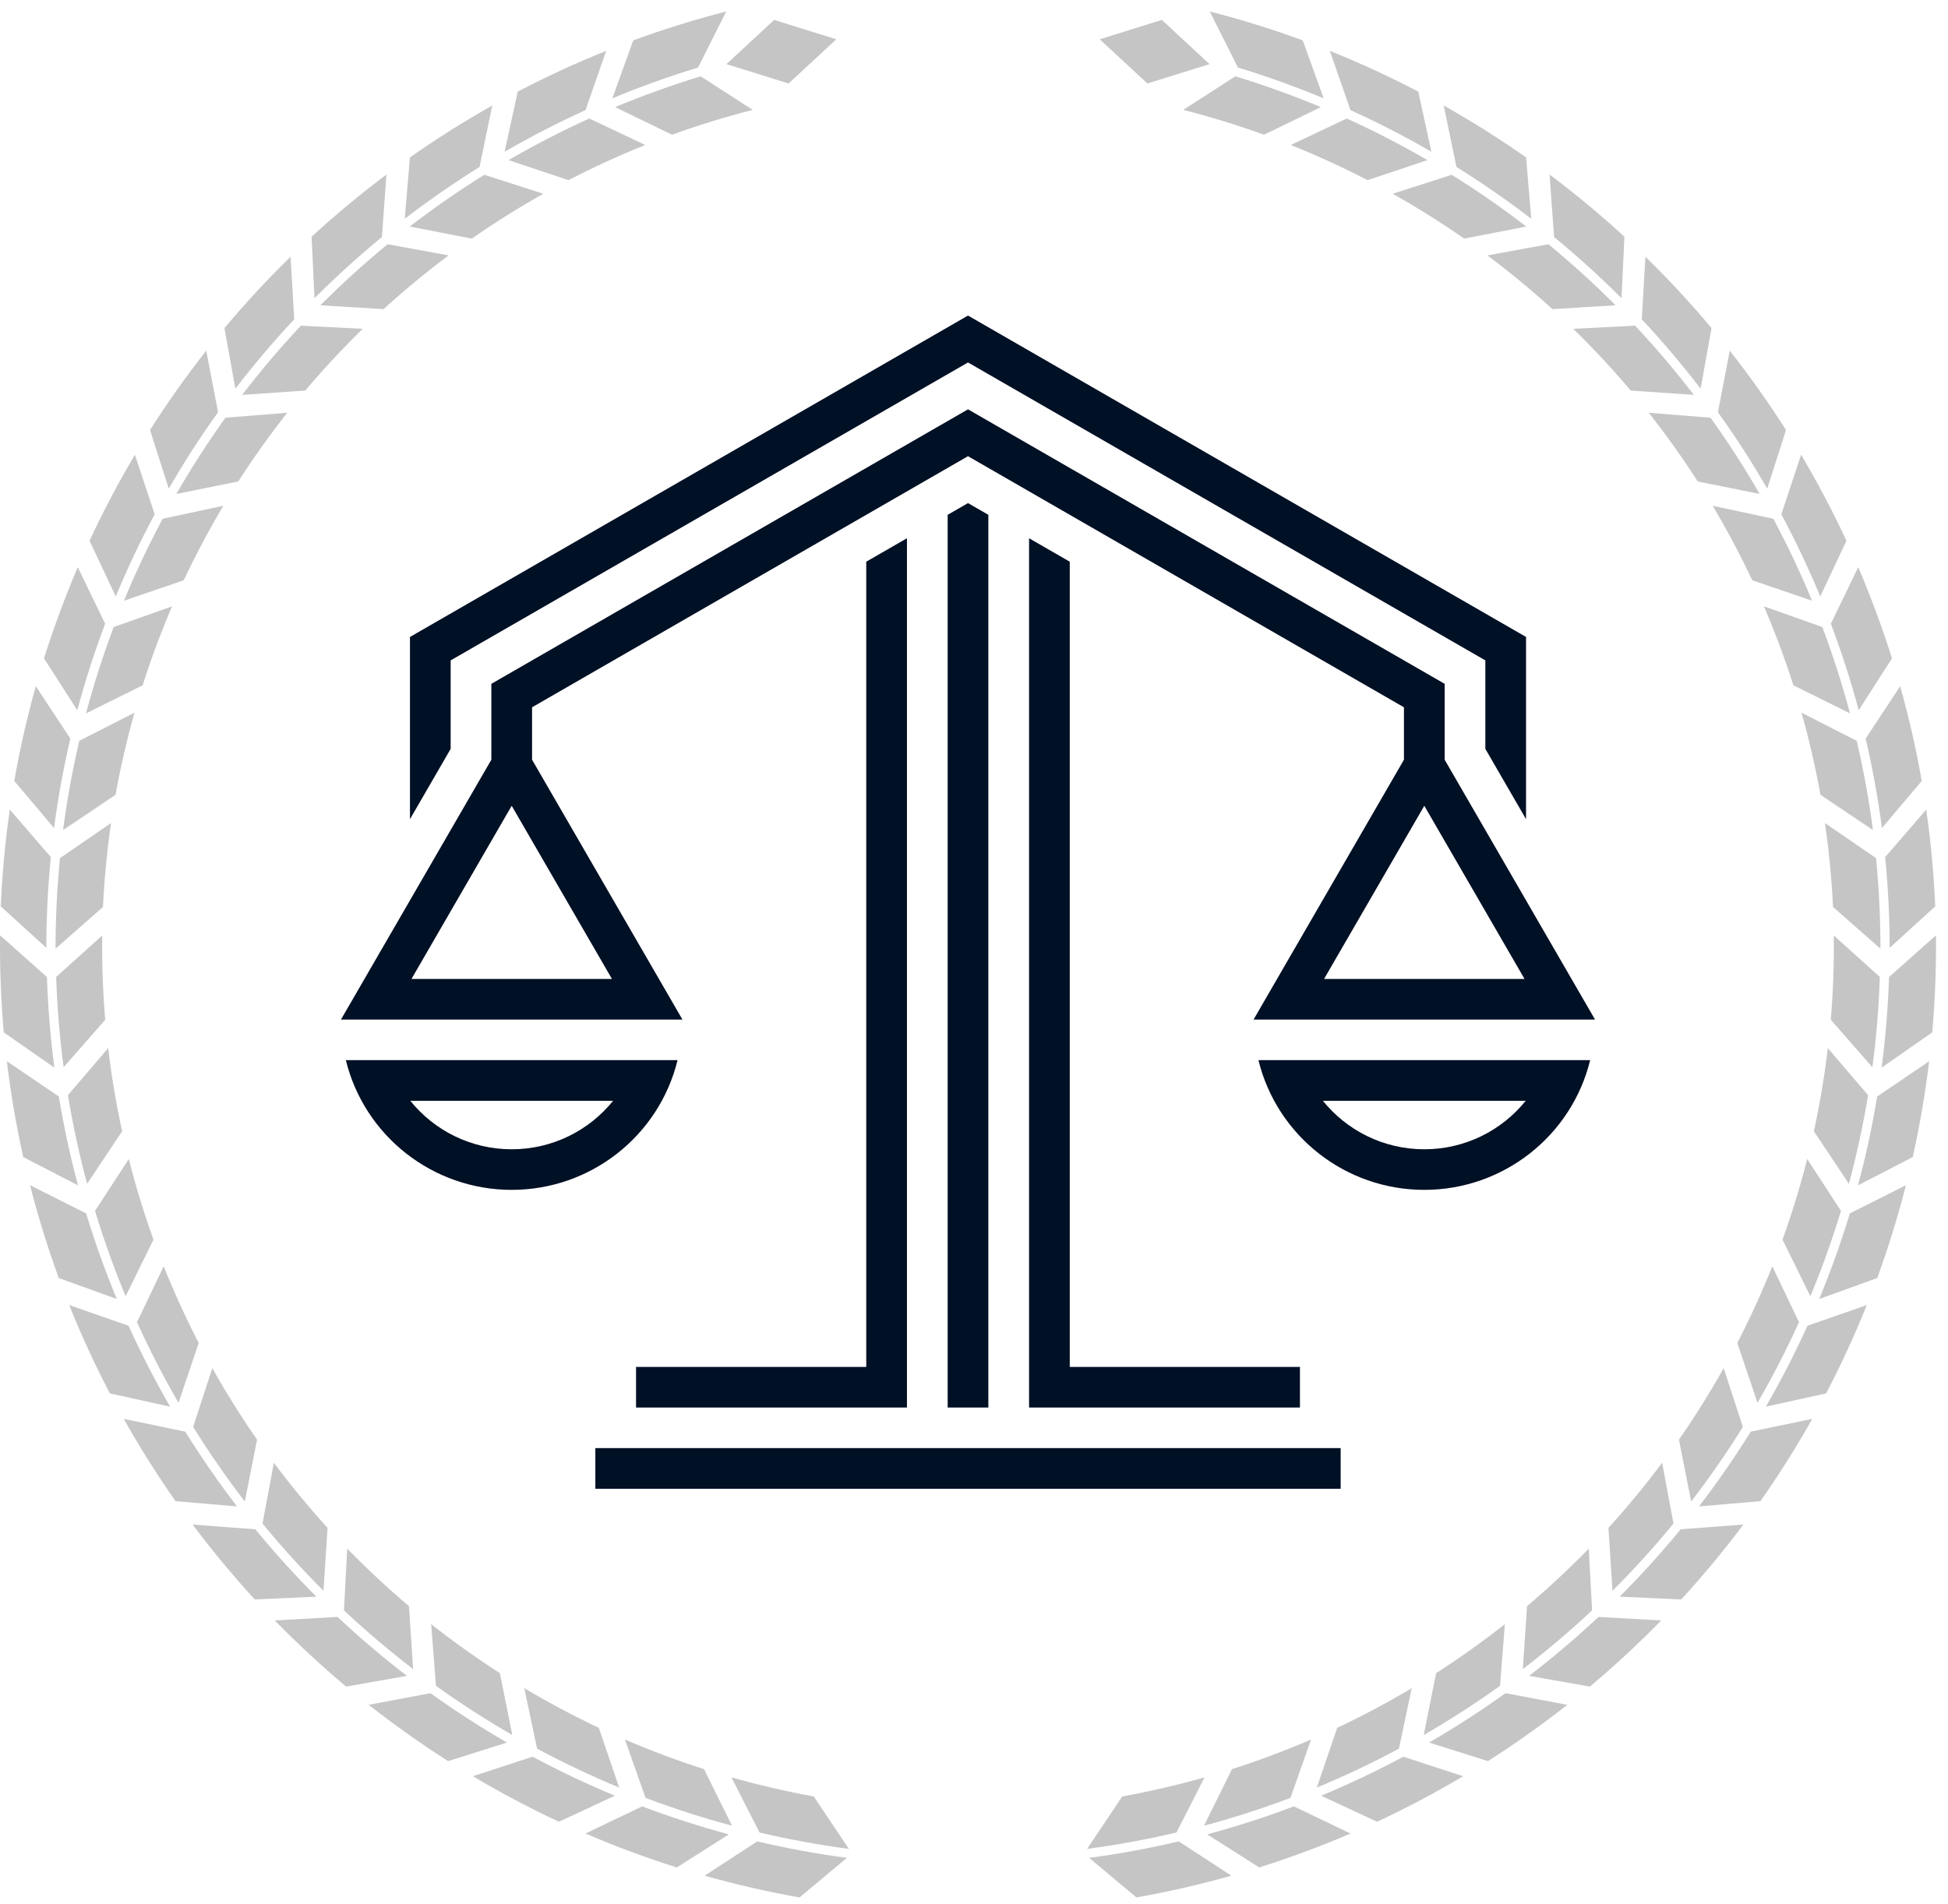 <svg xmlns="http://www.w3.org/2000/svg" width="90" height="88" viewBox="0 0 90 88" fill="none"><path fill-rule="evenodd" clip-rule="evenodd" d="M27.506 66.918V68.795H61.94V66.918H27.506ZM29.386 63.166V65.042H41.902V24.873L40.022 25.956V63.166H29.386ZM60.059 65.042V63.166H49.424V25.956L47.544 24.873V65.042H60.059ZM23.641 37.235L28.273 45.238H19.01L23.641 37.235ZM57.916 47.114H73.692L66.745 35.107V31.6L44.723 18.915L22.701 31.6V35.107L15.753 47.114H31.53L24.582 35.107V32.684L44.723 21.081L64.864 32.684V35.107L57.916 47.114ZM65.804 37.235L61.173 45.238H70.436L65.804 37.235ZM44.723 16.749L20.821 30.517V34.605L18.941 37.854V29.434L44.723 14.582L70.505 29.434V37.854L68.625 34.605V30.517L44.723 16.749ZM31.304 48.99C30.445 52.496 27.284 54.984 23.641 54.984C19.999 54.984 16.838 52.496 15.979 48.99H31.304ZM28.327 50.867H18.956C20.057 52.233 21.747 53.108 23.641 53.108C25.536 53.108 27.226 52.233 28.327 50.867ZM73.467 48.99C72.608 52.496 69.447 54.984 65.804 54.984C62.162 54.984 59.001 52.496 58.142 48.99H73.467ZM70.49 50.867H61.119C62.22 52.233 63.91 53.108 65.805 53.108C67.699 53.108 69.389 52.233 70.49 50.867ZM43.783 23.79V65.042H45.663V23.79L44.723 23.248L43.783 23.79Z" fill="#001025"></path><path fill-rule="evenodd" clip-rule="evenodd" d="M34.986 85.091C36.366 85.416 37.746 85.669 39.126 85.853L36.941 87.681C35.478 87.422 34.014 87.087 32.554 86.675L34.986 85.091Z" fill="#C5C5C5"></path><path fill-rule="evenodd" clip-rule="evenodd" d="M39.219 85.438C37.844 85.255 36.466 85.004 35.09 84.68L33.794 82.132C35.059 82.49 36.328 82.784 37.596 83.015L39.219 85.438Z" fill="#C5C5C5"></path><path fill-rule="evenodd" clip-rule="evenodd" d="M29.668 83.473C30.994 83.974 32.33 84.404 33.673 84.766L31.268 86.295C29.852 85.847 28.444 85.326 27.051 84.727L29.668 83.473Z" fill="#C5C5C5"></path><path fill-rule="evenodd" clip-rule="evenodd" d="M33.82 84.367C32.48 84.007 31.147 83.579 29.825 83.079L28.873 80.383C30.081 80.903 31.3 81.36 32.527 81.753L33.82 84.367Z" fill="#C5C5C5"></path><path fill-rule="evenodd" clip-rule="evenodd" d="M24.607 81.177C25.855 81.846 27.124 82.446 28.408 82.98L25.824 84.183C24.478 83.555 23.151 82.854 21.847 82.08L24.607 81.177Z" fill="#C5C5C5"></path><path fill-rule="evenodd" clip-rule="evenodd" d="M28.607 82.603C27.325 82.072 26.059 81.474 24.814 80.807L24.222 78.01C25.351 78.683 26.501 79.294 27.666 79.843L28.607 82.603Z" fill="#C5C5C5"></path><path fill-rule="evenodd" clip-rule="evenodd" d="M19.889 78.242C21.039 79.068 22.219 79.828 23.422 80.524L20.703 81.381C19.451 80.583 18.227 79.716 17.035 78.779L19.889 78.242Z" fill="#C5C5C5"></path><path fill-rule="evenodd" clip-rule="evenodd" d="M23.668 80.176C22.467 79.483 21.29 78.725 20.142 77.902L19.92 75.052C20.953 75.866 22.012 76.621 23.096 77.317L23.668 80.176Z" fill="#C5C5C5"></path><path fill-rule="evenodd" clip-rule="evenodd" d="M15.594 74.719C16.627 75.688 17.697 76.595 18.799 77.441L15.992 77.937C14.854 76.984 13.754 75.965 12.694 74.881L15.594 74.719Z" fill="#C5C5C5"></path><path fill-rule="evenodd" clip-rule="evenodd" d="M19.088 77.128C17.988 76.285 16.92 75.38 15.89 74.415L16.042 71.561C16.959 72.502 17.911 73.388 18.895 74.22L19.088 77.128Z" fill="#C5C5C5"></path><path fill-rule="evenodd" clip-rule="evenodd" d="M11.796 70.668C12.694 71.762 13.636 72.801 14.619 73.783L11.77 73.91C10.767 72.817 9.809 71.663 8.9 70.451L11.796 70.668Z" fill="#C5C5C5"></path><path fill-rule="evenodd" clip-rule="evenodd" d="M14.946 73.51C13.965 72.531 13.024 71.496 12.129 70.404L12.652 67.595C13.439 68.647 14.267 69.65 15.133 70.602L14.946 73.51Z" fill="#C5C5C5"></path><path fill-rule="evenodd" clip-rule="evenodd" d="M8.559 66.157C9.307 67.359 10.105 68.511 10.951 69.613L8.11 69.368C7.258 68.154 6.459 66.886 5.716 65.566L8.559 66.157Z" fill="#C5C5C5"></path><path fill-rule="evenodd" clip-rule="evenodd" d="M11.311 69.385C10.467 68.287 9.67 67.138 8.924 65.939L9.81 63.221C10.452 64.367 11.142 65.469 11.877 66.525L11.311 69.385Z" fill="#C5C5C5"></path><path fill-rule="evenodd" clip-rule="evenodd" d="M5.94 61.264C6.523 62.553 7.165 63.799 7.86 65.002L5.075 64.389C4.389 63.075 3.762 61.714 3.198 60.308L5.94 61.264Z" fill="#C5C5C5"></path><path fill-rule="evenodd" clip-rule="evenodd" d="M8.247 64.822C7.553 63.624 6.912 62.381 6.33 61.096L7.563 58.516C8.05 59.735 8.591 60.917 9.181 62.06L8.247 64.822Z" fill="#C5C5C5"></path><path fill-rule="evenodd" clip-rule="evenodd" d="M3.981 56.072C4.391 57.426 4.865 58.745 5.397 60.027L2.716 59.059C2.207 57.666 1.763 56.235 1.388 54.768L3.981 56.072Z" fill="#C5C5C5"></path><path fill-rule="evenodd" clip-rule="evenodd" d="M5.804 59.9C5.272 58.621 4.8 57.306 4.39 55.956L5.95 53.559C6.273 54.831 6.655 56.073 7.091 57.284L5.804 59.9Z" fill="#C5C5C5"></path><path fill-rule="evenodd" clip-rule="evenodd" d="M2.718 50.67C2.948 52.066 3.245 53.435 3.604 54.776L1.073 53.467C0.751 52.019 0.497 50.543 0.317 49.04L2.718 50.67Z" fill="#C5C5C5"></path><path fill-rule="evenodd" clip-rule="evenodd" d="M4.025 54.702C3.665 53.365 3.368 51.999 3.138 50.608L4.998 48.434C5.152 49.737 5.368 51.019 5.643 52.275L4.025 54.702Z" fill="#C5C5C5"></path><path fill-rule="evenodd" clip-rule="evenodd" d="M2.17 45.15C2.216 46.563 2.332 47.96 2.513 49.335L0.174 47.708C0.044 46.231 -0.014 44.735 0.003 43.221L2.17 45.15Z" fill="#C5C5C5"></path><path fill-rule="evenodd" clip-rule="evenodd" d="M2.94 49.318C2.758 47.945 2.641 46.553 2.595 45.143L4.723 43.229C4.706 44.542 4.753 45.84 4.861 47.122L2.94 49.318Z" fill="#C5C5C5"></path><path fill-rule="evenodd" clip-rule="evenodd" d="M2.349 39.605C2.21 41.013 2.142 42.412 2.142 43.8L0.036 41.883C0.099 40.401 0.237 38.91 0.452 37.411L2.349 39.605Z" fill="#C5C5C5"></path><path fill-rule="evenodd" clip-rule="evenodd" d="M2.567 43.837C2.566 42.453 2.632 41.057 2.771 39.654L5.13 38.033C4.942 39.332 4.819 40.625 4.758 41.91L2.567 43.837Z" fill="#C5C5C5"></path><path fill-rule="evenodd" clip-rule="evenodd" d="M3.249 34.131C2.928 35.508 2.678 36.887 2.497 38.263L0.659 36.088C0.915 34.628 1.246 33.167 1.655 31.709L3.249 34.131Z" fill="#C5C5C5"></path><path fill-rule="evenodd" clip-rule="evenodd" d="M2.914 38.356C3.093 36.983 3.342 35.608 3.662 34.234L6.213 32.934C5.857 34.197 5.566 35.464 5.338 36.73L2.914 38.356Z" fill="#C5C5C5"></path><path fill-rule="evenodd" clip-rule="evenodd" d="M4.858 28.821C4.359 30.145 3.931 31.479 3.572 32.82L2.033 30.424C2.478 29.01 2.998 27.605 3.593 26.212L4.858 28.821Z" fill="#C5C5C5"></path><path fill-rule="evenodd" clip-rule="evenodd" d="M3.973 32.966C4.33 31.628 4.756 30.297 5.253 28.976L7.952 28.019C7.434 29.225 6.98 30.443 6.589 31.668L3.973 32.966Z" fill="#C5C5C5"></path><path fill-rule="evenodd" clip-rule="evenodd" d="M7.146 23.765C6.478 25.012 5.88 26.28 5.349 27.562L4.136 24.988C4.762 23.643 5.461 22.317 6.233 21.014L7.146 23.765Z" fill="#C5C5C5"></path><path fill-rule="evenodd" clip-rule="evenodd" d="M5.727 27.759C6.255 26.48 6.852 25.215 7.517 23.971L10.318 23.372C9.647 24.501 9.038 25.649 8.49 26.814L5.727 27.759Z" fill="#C5C5C5"></path><path fill-rule="evenodd" clip-rule="evenodd" d="M10.075 19.05C9.25 20.2 8.491 21.379 7.797 22.581L6.931 19.871C7.727 18.619 8.593 17.395 9.529 16.204L10.075 19.05Z" fill="#C5C5C5"></path><path fill-rule="evenodd" clip-rule="evenodd" d="M8.147 22.826C8.838 21.626 9.594 20.449 10.416 19.302L13.272 19.073C12.459 20.105 11.705 21.164 11.01 22.247L8.147 22.826Z" fill="#C5C5C5"></path><path fill-rule="evenodd" clip-rule="evenodd" d="M13.594 14.755C12.626 15.789 11.72 16.859 10.874 17.961L10.37 15.161C11.323 14.023 12.341 12.922 13.425 11.863L13.594 14.755Z" fill="#C5C5C5"></path><path fill-rule="evenodd" clip-rule="evenodd" d="M11.189 18.248C12.031 17.148 12.935 16.08 13.9 15.05L16.761 15.194C15.82 16.111 14.934 17.064 14.104 18.047L11.189 18.248Z" fill="#C5C5C5"></path><path fill-rule="evenodd" clip-rule="evenodd" d="M17.645 10.955C16.55 11.854 15.512 12.797 14.53 13.78L14.395 10.938C15.489 9.934 16.642 8.975 17.855 8.065L17.645 10.955Z" fill="#C5C5C5"></path><path fill-rule="evenodd" clip-rule="evenodd" d="M14.804 14.106C15.783 13.124 16.818 12.183 17.91 11.287L20.727 11.802C19.674 12.589 18.672 13.418 17.72 14.286L14.804 14.106Z" fill="#C5C5C5"></path><path fill-rule="evenodd" clip-rule="evenodd" d="M22.157 7.714C20.954 8.463 19.802 9.263 18.7 10.11L18.938 7.275C20.152 6.421 21.421 5.621 22.742 4.877L22.157 7.714Z" fill="#C5C5C5"></path><path fill-rule="evenodd" clip-rule="evenodd" d="M18.929 10.469C20.028 9.623 21.177 8.824 22.376 8.077L25.102 8.954C23.956 9.598 22.854 10.29 21.797 11.026L18.929 10.469Z" fill="#C5C5C5"></path><path fill-rule="evenodd" clip-rule="evenodd" d="M27.054 5.087C25.764 5.673 24.517 6.317 23.314 7.013L23.92 4.233C25.236 3.545 26.598 2.916 28.006 2.35L27.054 5.087Z" fill="#C5C5C5"></path><path fill-rule="evenodd" clip-rule="evenodd" d="M23.494 7.399C24.694 6.703 25.937 6.061 27.224 5.476L29.813 6.7C28.592 7.189 27.409 7.731 26.264 8.324L23.494 7.399Z" fill="#C5C5C5"></path><path fill-rule="evenodd" clip-rule="evenodd" d="M32.252 3.12C30.897 3.533 29.576 4.009 28.292 4.543L29.256 1.865C30.651 1.354 32.084 0.908 33.553 0.529L32.252 3.12Z" fill="#C5C5C5"></path><path fill-rule="evenodd" clip-rule="evenodd" d="M28.421 4.949C29.701 4.415 31.018 3.94 32.37 3.527L34.777 5.077C33.503 5.403 32.259 5.788 31.047 6.226L28.421 4.949Z" fill="#C5C5C5"></path><path fill-rule="evenodd" clip-rule="evenodd" d="M38.638 1.816L35.767 0.92L33.563 2.963L36.434 3.858L38.638 1.816Z" fill="#C5C5C5"></path><path fill-rule="evenodd" clip-rule="evenodd" d="M54.46 85.091C53.08 85.416 51.699 85.669 50.32 85.853L52.505 87.681C53.968 87.422 55.431 87.087 56.891 86.675L54.46 85.091Z" fill="#C5C5C5"></path><path fill-rule="evenodd" clip-rule="evenodd" d="M50.226 85.438C51.602 85.255 52.979 85.004 54.355 84.68L55.651 82.132C54.386 82.49 53.117 82.784 51.849 83.015L50.226 85.438Z" fill="#C5C5C5"></path><path fill-rule="evenodd" clip-rule="evenodd" d="M59.778 83.473C58.452 83.974 57.116 84.404 55.773 84.766L58.178 86.295C59.594 85.847 61.002 85.326 62.395 84.727L59.778 83.473Z" fill="#C5C5C5"></path><path fill-rule="evenodd" clip-rule="evenodd" d="M55.626 84.367C56.965 84.007 58.299 83.579 59.621 83.079L60.573 80.383C59.365 80.903 58.145 81.36 56.919 81.753L55.626 84.367Z" fill="#C5C5C5"></path><path fill-rule="evenodd" clip-rule="evenodd" d="M64.839 81.177C63.59 81.846 62.321 82.446 61.038 82.98L63.622 84.183C64.967 83.555 66.294 82.854 67.598 82.08L64.839 81.177Z" fill="#C5C5C5"></path><path fill-rule="evenodd" clip-rule="evenodd" d="M60.839 82.603C62.12 82.072 63.386 81.474 64.632 80.807L65.224 78.01C64.094 78.683 62.945 79.294 61.779 79.843L60.839 82.603Z" fill="#C5C5C5"></path><path fill-rule="evenodd" clip-rule="evenodd" d="M69.557 78.242C68.406 79.068 67.227 79.828 66.023 80.524L68.743 81.381C69.995 80.583 71.219 79.716 72.411 78.779L69.557 78.242Z" fill="#C5C5C5"></path><path fill-rule="evenodd" clip-rule="evenodd" d="M65.778 80.176C66.978 79.483 68.156 78.725 69.303 77.902L69.526 75.052C68.493 75.866 67.434 76.621 66.35 77.317L65.778 80.176Z" fill="#C5C5C5"></path><path fill-rule="evenodd" clip-rule="evenodd" d="M73.852 74.719C72.819 75.688 71.749 76.595 70.646 77.441L73.454 77.937C74.592 76.984 75.692 75.965 76.751 74.881L73.852 74.719Z" fill="#C5C5C5"></path><path fill-rule="evenodd" clip-rule="evenodd" d="M70.357 77.128C71.457 76.285 72.525 75.38 73.556 74.415L73.404 71.561C72.487 72.502 71.535 73.388 70.551 74.22L70.357 77.128Z" fill="#C5C5C5"></path><path fill-rule="evenodd" clip-rule="evenodd" d="M77.65 70.668C76.752 71.762 75.809 72.801 74.827 73.783L77.676 73.91C78.679 72.817 79.637 71.663 80.546 70.451L77.65 70.668Z" fill="#C5C5C5"></path><path fill-rule="evenodd" clip-rule="evenodd" d="M74.499 73.51C75.48 72.531 76.421 71.496 77.317 70.404L76.793 67.595C76.007 68.647 75.179 69.65 74.312 70.602L74.499 73.51Z" fill="#C5C5C5"></path><path fill-rule="evenodd" clip-rule="evenodd" d="M80.886 66.157C80.139 67.359 79.34 68.511 78.495 69.613L81.335 69.368C82.187 68.154 82.987 66.886 83.729 65.566L80.886 66.157Z" fill="#C5C5C5"></path><path fill-rule="evenodd" clip-rule="evenodd" d="M78.134 69.385C78.979 68.287 79.776 67.138 80.522 65.939L79.636 63.221C78.994 64.367 78.303 65.469 77.569 66.525L78.134 69.385Z" fill="#C5C5C5"></path><path fill-rule="evenodd" clip-rule="evenodd" d="M83.506 61.264C82.922 62.553 82.281 63.799 81.586 65.002L84.37 64.389C85.056 63.075 85.683 61.714 86.247 60.308L83.506 61.264Z" fill="#C5C5C5"></path><path fill-rule="evenodd" clip-rule="evenodd" d="M81.199 64.822C81.893 63.624 82.534 62.381 83.116 61.096L81.883 58.516C81.396 59.735 80.855 60.917 80.265 62.06L81.199 64.822Z" fill="#C5C5C5"></path><path fill-rule="evenodd" clip-rule="evenodd" d="M85.465 56.072C85.054 57.426 84.581 58.745 84.049 60.027L86.73 59.059C87.238 57.666 87.682 56.235 88.057 54.768L85.465 56.072Z" fill="#C5C5C5"></path><path fill-rule="evenodd" clip-rule="evenodd" d="M83.642 59.9C84.173 58.621 84.646 57.306 85.055 55.956L83.496 53.559C83.172 54.831 82.79 56.073 82.354 57.284L83.642 59.9Z" fill="#C5C5C5"></path><path fill-rule="evenodd" clip-rule="evenodd" d="M86.728 50.67C86.498 52.066 86.201 53.435 85.841 54.776L88.373 53.467C88.695 52.019 88.948 50.543 89.129 49.04L86.728 50.67Z" fill="#C5C5C5"></path><path fill-rule="evenodd" clip-rule="evenodd" d="M85.421 54.702C85.781 53.365 86.078 51.999 86.308 50.608L84.448 48.434C84.293 49.737 84.078 51.019 83.803 52.275L85.421 54.702Z" fill="#C5C5C5"></path><path fill-rule="evenodd" clip-rule="evenodd" d="M87.275 45.15C87.229 46.563 87.114 47.96 86.932 49.335L89.271 47.708C89.402 46.231 89.46 44.735 89.443 43.221L87.275 45.15Z" fill="#C5C5C5"></path><path fill-rule="evenodd" clip-rule="evenodd" d="M86.506 49.318C86.688 47.945 86.805 46.553 86.851 45.143L84.723 43.229C84.74 44.542 84.693 45.84 84.585 47.122L86.506 49.318Z" fill="#C5C5C5"></path><path fill-rule="evenodd" clip-rule="evenodd" d="M87.097 39.605C87.236 41.013 87.304 42.412 87.304 43.8L89.41 41.883C89.346 40.401 89.209 38.91 88.994 37.411L87.097 39.605Z" fill="#C5C5C5"></path><path fill-rule="evenodd" clip-rule="evenodd" d="M86.878 43.837C86.88 42.453 86.813 41.057 86.675 39.654L84.315 38.033C84.504 39.332 84.626 40.625 84.687 41.91L86.878 43.837Z" fill="#C5C5C5"></path><path fill-rule="evenodd" clip-rule="evenodd" d="M86.196 34.131C86.518 35.508 86.767 36.887 86.948 38.263L88.787 36.088C88.531 34.628 88.199 33.167 87.79 31.709L86.196 34.131Z" fill="#C5C5C5"></path><path fill-rule="evenodd" clip-rule="evenodd" d="M86.532 38.356C86.353 36.983 86.104 35.608 85.784 34.234L83.233 32.934C83.589 34.197 83.88 35.464 84.108 36.73L86.532 38.356Z" fill="#C5C5C5"></path><path fill-rule="evenodd" clip-rule="evenodd" d="M84.588 28.821C85.087 30.145 85.515 31.479 85.874 32.82L87.412 30.424C86.967 29.01 86.448 27.605 85.852 26.212L84.588 28.821Z" fill="#C5C5C5"></path><path fill-rule="evenodd" clip-rule="evenodd" d="M85.473 32.966C85.116 31.628 84.69 30.297 84.193 28.976L81.494 28.019C82.012 29.225 82.465 30.443 82.857 31.668L85.473 32.966Z" fill="#C5C5C5"></path><path fill-rule="evenodd" clip-rule="evenodd" d="M82.3 23.765C82.968 25.012 83.566 26.28 84.097 27.562L85.309 24.988C84.683 23.643 83.985 22.317 83.213 21.014L82.3 23.765Z" fill="#C5C5C5"></path><path fill-rule="evenodd" clip-rule="evenodd" d="M83.719 27.759C83.19 26.48 82.594 25.215 81.928 23.971L79.127 23.372C79.798 24.501 80.408 25.649 80.955 26.814L83.719 27.759Z" fill="#C5C5C5"></path><path fill-rule="evenodd" clip-rule="evenodd" d="M79.371 19.05C80.196 20.2 80.955 21.379 81.649 22.581L82.515 19.871C81.719 18.619 80.853 17.395 79.917 16.204L79.371 19.05Z" fill="#C5C5C5"></path><path fill-rule="evenodd" clip-rule="evenodd" d="M81.299 22.826C80.608 21.626 79.852 20.449 79.029 19.302L76.174 19.073C76.987 20.105 77.74 21.164 78.436 22.247L81.299 22.826Z" fill="#C5C5C5"></path><path fill-rule="evenodd" clip-rule="evenodd" d="M75.852 14.755C76.819 15.789 77.725 16.859 78.571 17.961L79.075 15.161C78.123 14.023 77.104 12.922 76.02 11.863L75.852 14.755Z" fill="#C5C5C5"></path><path fill-rule="evenodd" clip-rule="evenodd" d="M78.256 18.248C77.414 17.148 76.511 16.08 75.545 15.05L72.685 15.194C73.625 16.111 74.511 17.064 75.342 18.047L78.256 18.248Z" fill="#C5C5C5"></path><path fill-rule="evenodd" clip-rule="evenodd" d="M71.801 10.955C72.896 11.854 73.934 12.797 74.916 13.78L75.05 10.938C73.958 9.934 72.804 8.975 71.591 8.065L71.801 10.955Z" fill="#C5C5C5"></path><path fill-rule="evenodd" clip-rule="evenodd" d="M74.641 14.106C73.663 13.124 72.627 12.183 71.536 11.287L68.719 11.802C69.771 12.589 70.774 13.418 71.726 14.286L74.641 14.106Z" fill="#C5C5C5"></path><path fill-rule="evenodd" clip-rule="evenodd" d="M67.289 7.714C68.491 8.463 69.644 9.263 70.746 10.11L70.508 7.275C69.293 6.421 68.024 5.621 66.703 4.877L67.289 7.714Z" fill="#C5C5C5"></path><path fill-rule="evenodd" clip-rule="evenodd" d="M70.516 10.469C69.418 9.623 68.269 8.824 67.069 8.077L64.343 8.954C65.489 9.598 66.591 10.29 67.649 11.026L70.516 10.469Z" fill="#C5C5C5"></path><path fill-rule="evenodd" clip-rule="evenodd" d="M62.392 5.087C63.682 5.673 64.929 6.317 66.132 7.013L65.526 4.233C64.21 3.545 62.848 2.916 61.44 2.35L62.392 5.087Z" fill="#C5C5C5"></path><path fill-rule="evenodd" clip-rule="evenodd" d="M65.951 7.399C64.752 6.703 63.508 6.061 62.221 5.476L59.633 6.7C60.853 7.189 62.037 7.731 63.181 8.324L65.951 7.399Z" fill="#C5C5C5"></path><path fill-rule="evenodd" clip-rule="evenodd" d="M57.193 3.12C58.548 3.533 59.87 4.009 61.153 4.543L60.189 1.865C58.795 1.354 57.362 0.908 55.892 0.529L57.193 3.12Z" fill="#C5C5C5"></path><path fill-rule="evenodd" clip-rule="evenodd" d="M61.025 4.949C59.744 4.415 58.427 3.94 57.075 3.527L54.669 5.077C55.943 5.403 57.187 5.788 58.399 6.226L61.025 4.949Z" fill="#C5C5C5"></path><path fill-rule="evenodd" clip-rule="evenodd" d="M50.808 1.816L53.679 0.92L55.882 2.963L53.012 3.858L50.808 1.816Z" fill="#C5C5C5"></path></svg>